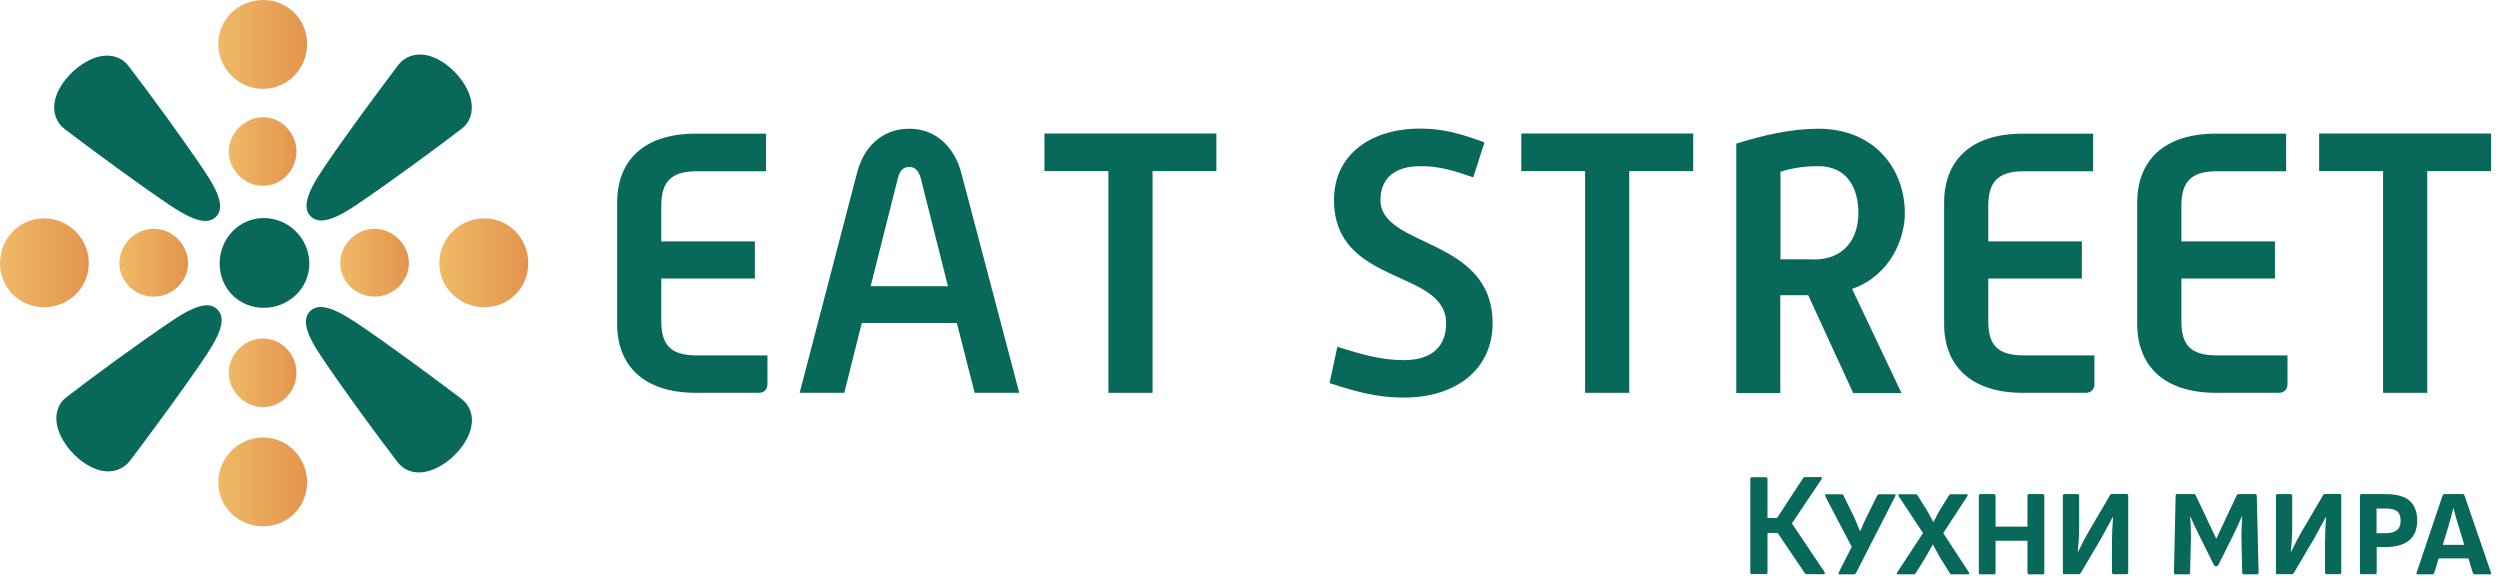 <?xml version="1.0" encoding="UTF-8"?> <svg xmlns="http://www.w3.org/2000/svg" width="343" height="80" viewBox="0 0 343 80" fill="none"><path d="M36.089 55.853C38.635 55.853 40.676 53.663 40.676 51.137C40.676 48.59 38.614 46.442 36.089 46.442C33.563 46.442 31.375 48.611 31.375 51.137C31.375 53.663 33.563 55.853 36.089 55.853Z" fill="url(#paint0_linear_6099_2324)"></path><path d="M36.089 16.084C33.563 16.084 31.375 18.274 31.375 20.8C31.375 23.347 33.563 25.495 36.089 25.495C38.635 25.495 40.676 23.326 40.676 20.8C40.676 18.274 38.635 16.084 36.089 16.084Z" fill="url(#paint1_linear_6099_2324)"></path><path d="M25.802 36.105C25.802 33.558 23.635 31.389 21.089 31.389C18.542 31.389 16.375 33.558 16.375 36.105C16.375 38.653 18.542 40.695 21.089 40.695C23.614 40.695 25.802 38.653 25.802 36.105Z" fill="url(#paint2_linear_6099_2324)"></path><path d="M36.09 12.19C39.478 12.19 42.129 9.411 42.129 6.042C42.129 2.653 39.478 0 36.09 0C32.723 0 29.945 2.653 29.945 6.042C29.945 9.432 32.723 12.19 36.09 12.19Z" fill="url(#paint3_linear_6099_2324)"></path><path d="M36.09 60.021C32.723 60.021 29.945 62.8 29.945 66.168C29.945 69.558 32.723 72.21 36.09 72.21C39.478 72.21 42.129 69.558 42.129 66.168C42.129 62.8 39.478 60.021 36.09 60.021Z" fill="url(#paint4_linear_6099_2324)"></path><path d="M6.039 42.147C9.427 42.147 12.184 39.495 12.184 36.105C12.184 32.716 9.406 29.958 6.039 29.958C2.651 29.958 0 32.737 0 36.105C0 39.495 2.651 42.147 6.039 42.147Z" fill="url(#paint5_linear_6099_2324)"></path><path d="M51.386 40.695C53.932 40.695 56.099 38.632 56.099 36.105C56.099 33.558 53.932 31.389 51.386 31.389C48.839 31.389 46.672 33.558 46.672 36.105C46.672 38.653 48.86 40.695 51.386 40.695Z" fill="url(#paint6_linear_6099_2324)"></path><path d="M66.435 42.147C69.823 42.147 72.474 39.495 72.474 36.105C72.474 32.716 69.823 29.958 66.435 29.958C63.047 29.958 60.27 32.737 60.27 36.105C60.27 39.495 63.068 42.147 66.435 42.147Z" fill="url(#paint7_linear_6099_2324)"></path><path d="M36.193 29.916C32.784 29.916 30.133 32.737 30.133 36.168C30.133 39.579 32.784 42.231 36.193 42.231C39.602 42.231 42.422 39.579 42.443 36.168C42.443 32.737 39.602 29.916 36.193 29.916Z" fill="#08695A"></path><path d="M8.921 17.747C13.087 20.905 19.042 25.284 23.23 28.105C25.439 29.579 27.017 30.316 28.175 30.316C28.764 30.316 29.248 30.126 29.627 29.747C30.742 28.631 30.258 26.716 27.985 23.368C24.997 18.926 20.515 12.8 17.632 9.053C16.727 7.853 15.276 7.389 13.655 7.747C10.962 8.358 8.1 11.179 7.532 13.789C7.195 15.368 7.7 16.821 8.921 17.747Z" fill="#08695A"></path><path d="M63.251 54.674C59.084 51.516 53.129 47.137 48.941 44.316C45.574 42.063 43.66 41.579 42.544 42.695C41.429 43.811 41.913 45.726 44.186 49.074C47.174 53.516 51.656 59.642 54.539 63.389C55.254 64.316 56.285 64.821 57.485 64.821C57.821 64.821 58.158 64.779 58.516 64.695C61.209 64.105 64.071 61.263 64.639 58.653C64.997 57.053 64.492 55.6 63.251 54.674Z" fill="#08695A"></path><path d="M23.458 44.105C19.018 47.095 12.895 51.579 9.149 54.463C7.95 55.368 7.487 56.821 7.844 58.442C8.455 61.137 11.274 64 13.884 64.568C14.22 64.631 14.536 64.674 14.852 64.674C16.051 64.674 17.124 64.147 17.861 63.179C21.017 59.01 25.394 53.053 28.214 48.863C30.466 45.495 30.95 43.579 29.834 42.463C28.719 41.347 26.804 41.831 23.458 44.105Z" fill="#08695A"></path><path d="M44.079 30.253C45.215 30.253 46.794 29.537 49.003 28.042C53.422 25.053 59.546 20.568 63.312 17.684C64.512 16.779 64.975 15.326 64.617 13.705C64.028 11.011 61.187 8.147 58.578 7.579C56.978 7.242 55.526 7.747 54.601 8.968C51.444 13.137 47.067 19.095 44.248 23.284C41.996 26.653 41.512 28.568 42.627 29.684C43.006 30.063 43.49 30.253 44.079 30.253Z" fill="#08695A"></path><path d="M84.672 27.81C84.672 22.105 88.228 18.337 95.467 18.337H105.104V23.495H95.572C91.847 23.495 90.732 25.179 90.732 28.231V33.116H103.568V38.21H90.732V44.063C90.732 47.179 91.847 48.758 95.572 48.758H105.294V52.673C105.294 53.431 104.831 53.895 104.073 53.895H95.467C88.291 53.895 84.672 50.126 84.672 44.463V27.81Z" fill="#08695A"></path><path d="M117.581 23.726C118.444 20.316 120.885 17.663 124.757 17.663C128.587 17.663 131.027 20.421 131.89 23.726L139.844 53.895H133.721L131.28 44.316H118.233L115.835 53.895H109.711L117.581 23.726ZM130.059 39.263L126.335 24.484C126.082 23.558 125.619 22.905 124.757 22.905C123.831 22.905 123.431 23.515 123.178 24.484L119.454 39.263H130.059Z" fill="#08695A"></path><path d="M152.072 23.474H143.297V18.316H166.886V23.474H158.132V53.895H152.072V23.474Z" fill="#08695A"></path><path d="M183.487 47.579C186.707 48.589 189.442 49.41 192.599 49.41C196.681 49.41 198.407 47.326 198.407 44.358C198.407 36.821 183.024 39.305 183.024 27.431C183.024 21.263 188.012 17.642 194.851 17.642C198.07 17.642 200.448 18.358 203.668 19.537L202.131 24.337C199.375 23.368 197.502 22.8 194.851 22.8C191.231 22.8 189.4 24.589 189.4 27.431C189.4 34.063 204.783 32.484 204.783 44.358C204.783 50.526 199.943 54.547 192.599 54.547C188.832 54.547 186.076 53.726 182.414 52.568L183.487 47.579Z" fill="#08695A"></path><path d="M217.473 23.474H208.719V18.316H232.308V23.474H223.533V53.895H217.473V23.474Z" fill="#08695A"></path><path d="M238.219 19.705C241.985 18.526 245.752 17.663 249.477 17.663C257.22 17.663 261.345 23.221 261.345 29.242C261.345 32.652 259.451 37.747 254.106 39.642L260.882 53.916H254.253L248.088 40.505H244.258V53.916H238.219V19.705ZM248.909 35.6C252.928 35.6 254.969 32.842 254.969 29.221C254.969 25.81 253.433 22.8 249.477 22.8C247.751 22.8 246.005 23.01 244.279 23.558V35.579H248.909V35.6Z" fill="#08695A"></path><path d="M266.734 27.81C266.734 22.105 270.291 18.337 277.529 18.337H287.167V23.495H277.635C273.91 23.495 272.795 25.179 272.795 28.231V33.116H285.631V38.21H272.795V44.063C272.795 47.179 273.91 48.758 277.635 48.758H287.356V52.673C287.356 53.431 286.894 53.895 286.136 53.895H277.529C270.354 53.895 266.734 50.126 266.734 44.463V27.81Z" fill="#08695A"></path><path d="M293.227 27.81C293.227 22.105 296.804 18.337 304.022 18.337H313.659V23.495H304.127C300.402 23.495 299.287 25.179 299.287 28.231V33.116H312.123V38.21H299.287V44.063C299.287 47.179 300.402 48.758 304.127 48.758H313.849V52.673C313.849 53.431 313.386 53.895 312.628 53.895H304.022C296.846 53.895 293.227 50.126 293.227 44.463V27.81Z" fill="#08695A"></path><path d="M326.958 23.474H318.184V18.316H341.773V23.474H333.019V53.895H326.958V23.474Z" fill="#08695A"></path><path d="M240.145 78.547V65.726C240.145 65.558 240.229 65.474 240.376 65.474H242.27C242.333 65.474 242.396 65.495 242.438 65.537C242.48 65.579 242.501 65.642 242.501 65.705V71.074H243.806L247.383 65.6C247.467 65.516 247.552 65.453 247.678 65.453H249.782C249.866 65.453 249.93 65.474 249.951 65.537C249.972 65.6 249.951 65.663 249.93 65.726L245.847 71.811L250.329 78.484C250.35 78.505 250.372 78.568 250.372 78.632C250.372 78.716 250.308 78.779 250.182 78.779H247.888C247.762 78.779 247.678 78.737 247.615 78.632L243.89 73.116H242.501V78.526C242.501 78.59 242.48 78.653 242.438 78.695C242.396 78.737 242.333 78.758 242.27 78.758H240.376C240.229 78.8 240.145 78.716 240.145 78.547Z" fill="#08695A"></path><path d="M252.267 78.737C252.225 78.695 252.225 78.632 252.267 78.548L254.056 75.032L250.415 68.063L250.395 67.979C250.395 67.874 250.458 67.811 250.584 67.811H252.667C252.793 67.811 252.877 67.853 252.92 67.958L254.393 70.969C254.561 71.327 254.813 71.958 255.192 72.863H255.234C255.613 71.958 255.887 71.327 256.076 70.969L257.57 67.958C257.633 67.874 257.717 67.811 257.844 67.811H259.906C259.969 67.811 260.011 67.832 260.053 67.874C260.074 67.916 260.074 67.979 260.053 68.042L254.624 78.653C254.582 78.737 254.498 78.8 254.372 78.8H252.436C252.351 78.8 252.309 78.779 252.267 78.737Z" fill="#08695A"></path><path d="M260.239 78.737C260.218 78.695 260.218 78.632 260.281 78.548L263.837 73.137L260.492 68.063C260.471 68 260.45 67.979 260.45 67.937C260.45 67.853 260.513 67.811 260.618 67.811H262.848C262.954 67.811 263.038 67.853 263.08 67.958L264.364 70C264.511 70.253 264.806 70.779 265.247 71.621H265.268L265.521 71.158C265.584 71.032 265.668 70.863 265.773 70.653C265.879 70.463 266.005 70.232 266.152 69.979L267.415 67.937C267.478 67.853 267.541 67.811 267.667 67.811H269.793C269.877 67.811 269.94 67.832 269.961 67.874C269.982 67.916 269.961 67.979 269.94 68.042L266.615 73.137L270.129 78.527C270.15 78.59 270.171 78.611 270.171 78.653C270.171 78.737 270.108 78.8 269.982 78.8H267.772C267.667 78.8 267.583 78.758 267.52 78.653L266.194 76.527L265.879 75.958C265.521 75.284 265.289 74.863 265.205 74.716H265.163C264.869 75.263 264.532 75.874 264.132 76.548L262.827 78.653C262.764 78.737 262.68 78.8 262.554 78.8H260.386C260.323 78.8 260.26 78.779 260.239 78.737Z" fill="#08695A"></path><path d="M271.496 78.568V68.021C271.496 67.874 271.58 67.789 271.728 67.789H273.579C273.706 67.789 273.79 67.874 273.79 68.021V72.252H278.167V68.021C278.167 67.958 278.188 67.895 278.23 67.853C278.272 67.81 278.314 67.789 278.398 67.789H280.25C280.397 67.789 280.481 67.874 280.481 68.021V78.568C280.481 78.716 280.397 78.8 280.25 78.8H278.398C278.335 78.8 278.272 78.779 278.23 78.737C278.188 78.695 278.167 78.653 278.167 78.568V74.189H273.79V78.568C273.79 78.716 273.706 78.8 273.558 78.8H271.728C271.559 78.8 271.496 78.716 271.496 78.568Z" fill="#08695A"></path><path d="M283.027 78.569V68.021C283.027 67.874 283.091 67.79 283.238 67.79H285.026C285.174 67.79 285.258 67.874 285.258 68.021V72.421C285.258 73.432 285.195 74.526 285.069 75.663H285.132C285.679 74.526 286.205 73.537 286.689 72.716L289.509 67.916C289.572 67.832 289.656 67.769 289.761 67.769H291.76C291.908 67.769 291.992 67.853 291.992 68V78.547C291.992 78.695 291.908 78.779 291.76 78.779H290.014C289.845 78.779 289.761 78.695 289.761 78.547V74.274C289.761 73.853 289.782 73.326 289.803 72.674C289.845 72.021 289.866 71.453 289.908 70.948H289.866C289.488 71.642 288.961 72.611 288.288 73.853L285.468 78.632C285.405 78.716 285.342 78.779 285.216 78.779H283.217C283.091 78.8 283.027 78.716 283.027 78.569Z" fill="#08695A"></path><path d="M298.266 78.589L298.497 68.021C298.497 67.874 298.56 67.789 298.707 67.789H301.022C301.106 67.789 301.191 67.853 301.254 67.958L304.073 73.916L306.872 67.958C306.935 67.853 306.998 67.789 307.125 67.789H309.418C309.545 67.789 309.629 67.853 309.629 68L309.881 78.568C309.881 78.632 309.86 78.695 309.818 78.737C309.776 78.779 309.713 78.8 309.65 78.8H307.861C307.798 78.8 307.735 78.779 307.693 78.737C307.651 78.695 307.63 78.653 307.63 78.589L307.524 73.874C307.503 73.284 307.545 72.273 307.63 70.884H307.567C307.314 71.474 306.935 72.316 306.409 73.41L304.347 77.537C304.284 77.621 304.2 77.684 304.073 77.684H303.989C303.884 77.684 303.8 77.642 303.758 77.537L301.654 73.305C301.212 72.442 300.854 71.642 300.538 70.884H300.496C300.559 71.768 300.601 72.758 300.601 73.853L300.475 78.568C300.475 78.716 300.412 78.8 300.265 78.8H298.455C298.329 78.8 298.266 78.737 298.266 78.589Z" fill="#08695A"></path><path d="M312.258 78.569V68.021C312.258 67.874 312.321 67.79 312.468 67.79H314.257C314.404 67.79 314.488 67.874 314.488 68.021V72.421C314.488 73.432 314.425 74.526 314.299 75.663H314.362C314.909 74.526 315.435 73.537 315.919 72.716L318.739 67.916C318.802 67.832 318.886 67.769 318.992 67.769H320.991C321.138 67.769 321.222 67.853 321.222 68V78.547C321.222 78.695 321.138 78.779 320.991 78.779H319.244C319.076 78.779 318.992 78.695 318.992 78.547V74.274C318.992 73.853 319.013 73.326 319.034 72.674C319.076 72.021 319.097 71.453 319.139 70.948H319.097C318.718 71.642 318.192 72.611 317.519 73.853L314.699 78.632C314.636 78.716 314.572 78.779 314.446 78.779H312.447C312.321 78.8 312.258 78.716 312.258 78.569Z" fill="#08695A"></path><path d="M323.789 78.569V68.021C323.789 67.874 323.852 67.79 324 67.79H327.282C328.776 67.79 329.892 68.084 330.586 68.695C331.28 69.305 331.638 70.211 331.638 71.432C331.638 72.611 331.28 73.516 330.544 74.126C329.828 74.737 328.734 75.053 327.261 75.053H326.083V78.547C326.083 78.695 325.999 78.779 325.83 78.779H323.979C323.852 78.8 323.789 78.716 323.789 78.569ZM327.282 73.158C327.998 73.158 328.524 73.011 328.86 72.737C329.197 72.463 329.365 72.021 329.365 71.432C329.365 70.821 329.197 70.4 328.882 70.147C328.566 69.895 328.04 69.769 327.303 69.769H326.062V73.158H327.282Z" fill="#08695A"></path><path d="M341.782 78.632C341.782 78.737 341.719 78.8 341.593 78.8H339.53C339.425 78.8 339.341 78.737 339.278 78.632L338.668 76.61H334.585L333.975 78.61C333.933 78.737 333.849 78.8 333.722 78.8H331.702C331.639 78.8 331.576 78.779 331.555 78.737C331.513 78.695 331.513 78.653 331.555 78.568L335.132 67.958C335.195 67.853 335.28 67.789 335.406 67.789H337.868C337.994 67.789 338.078 67.853 338.12 67.958L341.761 78.547L341.782 78.632ZM338.099 74.758L337.3 72.147C337.026 71.284 336.816 70.484 336.626 69.747H336.584C336.416 70.442 336.206 71.242 335.953 72.126L335.153 74.758H338.099Z" fill="#08695A"></path><defs><linearGradient id="paint0_linear_6099_2324" x1="31.375" y1="51.143" x2="40.676" y2="51.143" gradientUnits="userSpaceOnUse"><stop stop-color="#EFBA67"></stop><stop offset="1" stop-color="#E3944E"></stop></linearGradient><linearGradient id="paint1_linear_6099_2324" x1="31.375" y1="20.785" x2="40.676" y2="20.785" gradientUnits="userSpaceOnUse"><stop stop-color="#EFBA67"></stop><stop offset="1" stop-color="#E3944E"></stop></linearGradient><linearGradient id="paint2_linear_6099_2324" x1="16.375" y1="36.037" x2="25.802" y2="36.037" gradientUnits="userSpaceOnUse"><stop stop-color="#EFBA67"></stop><stop offset="1" stop-color="#E3944E"></stop></linearGradient><linearGradient id="paint3_linear_6099_2324" x1="29.945" y1="6.09" x2="42.129" y2="6.09" gradientUnits="userSpaceOnUse"><stop stop-color="#EFBA67"></stop><stop offset="1" stop-color="#E3944E"></stop></linearGradient><linearGradient id="paint4_linear_6099_2324" x1="29.945" y1="66.111" x2="42.129" y2="66.111" gradientUnits="userSpaceOnUse"><stop stop-color="#EFBA67"></stop><stop offset="1" stop-color="#E3944E"></stop></linearGradient><linearGradient id="paint5_linear_6099_2324" x1="0" y1="36.048" x2="12.184" y2="36.048" gradientUnits="userSpaceOnUse"><stop stop-color="#EFBA67"></stop><stop offset="1" stop-color="#E3944E"></stop></linearGradient><linearGradient id="paint6_linear_6099_2324" x1="46.672" y1="36.037" x2="56.099" y2="36.037" gradientUnits="userSpaceOnUse"><stop stop-color="#EFBA67"></stop><stop offset="1" stop-color="#E3944E"></stop></linearGradient><linearGradient id="paint7_linear_6099_2324" x1="60.27" y1="36.048" x2="72.474" y2="36.048" gradientUnits="userSpaceOnUse"><stop stop-color="#EFBA67"></stop><stop offset="1" stop-color="#E3944E"></stop></linearGradient></defs></svg> 